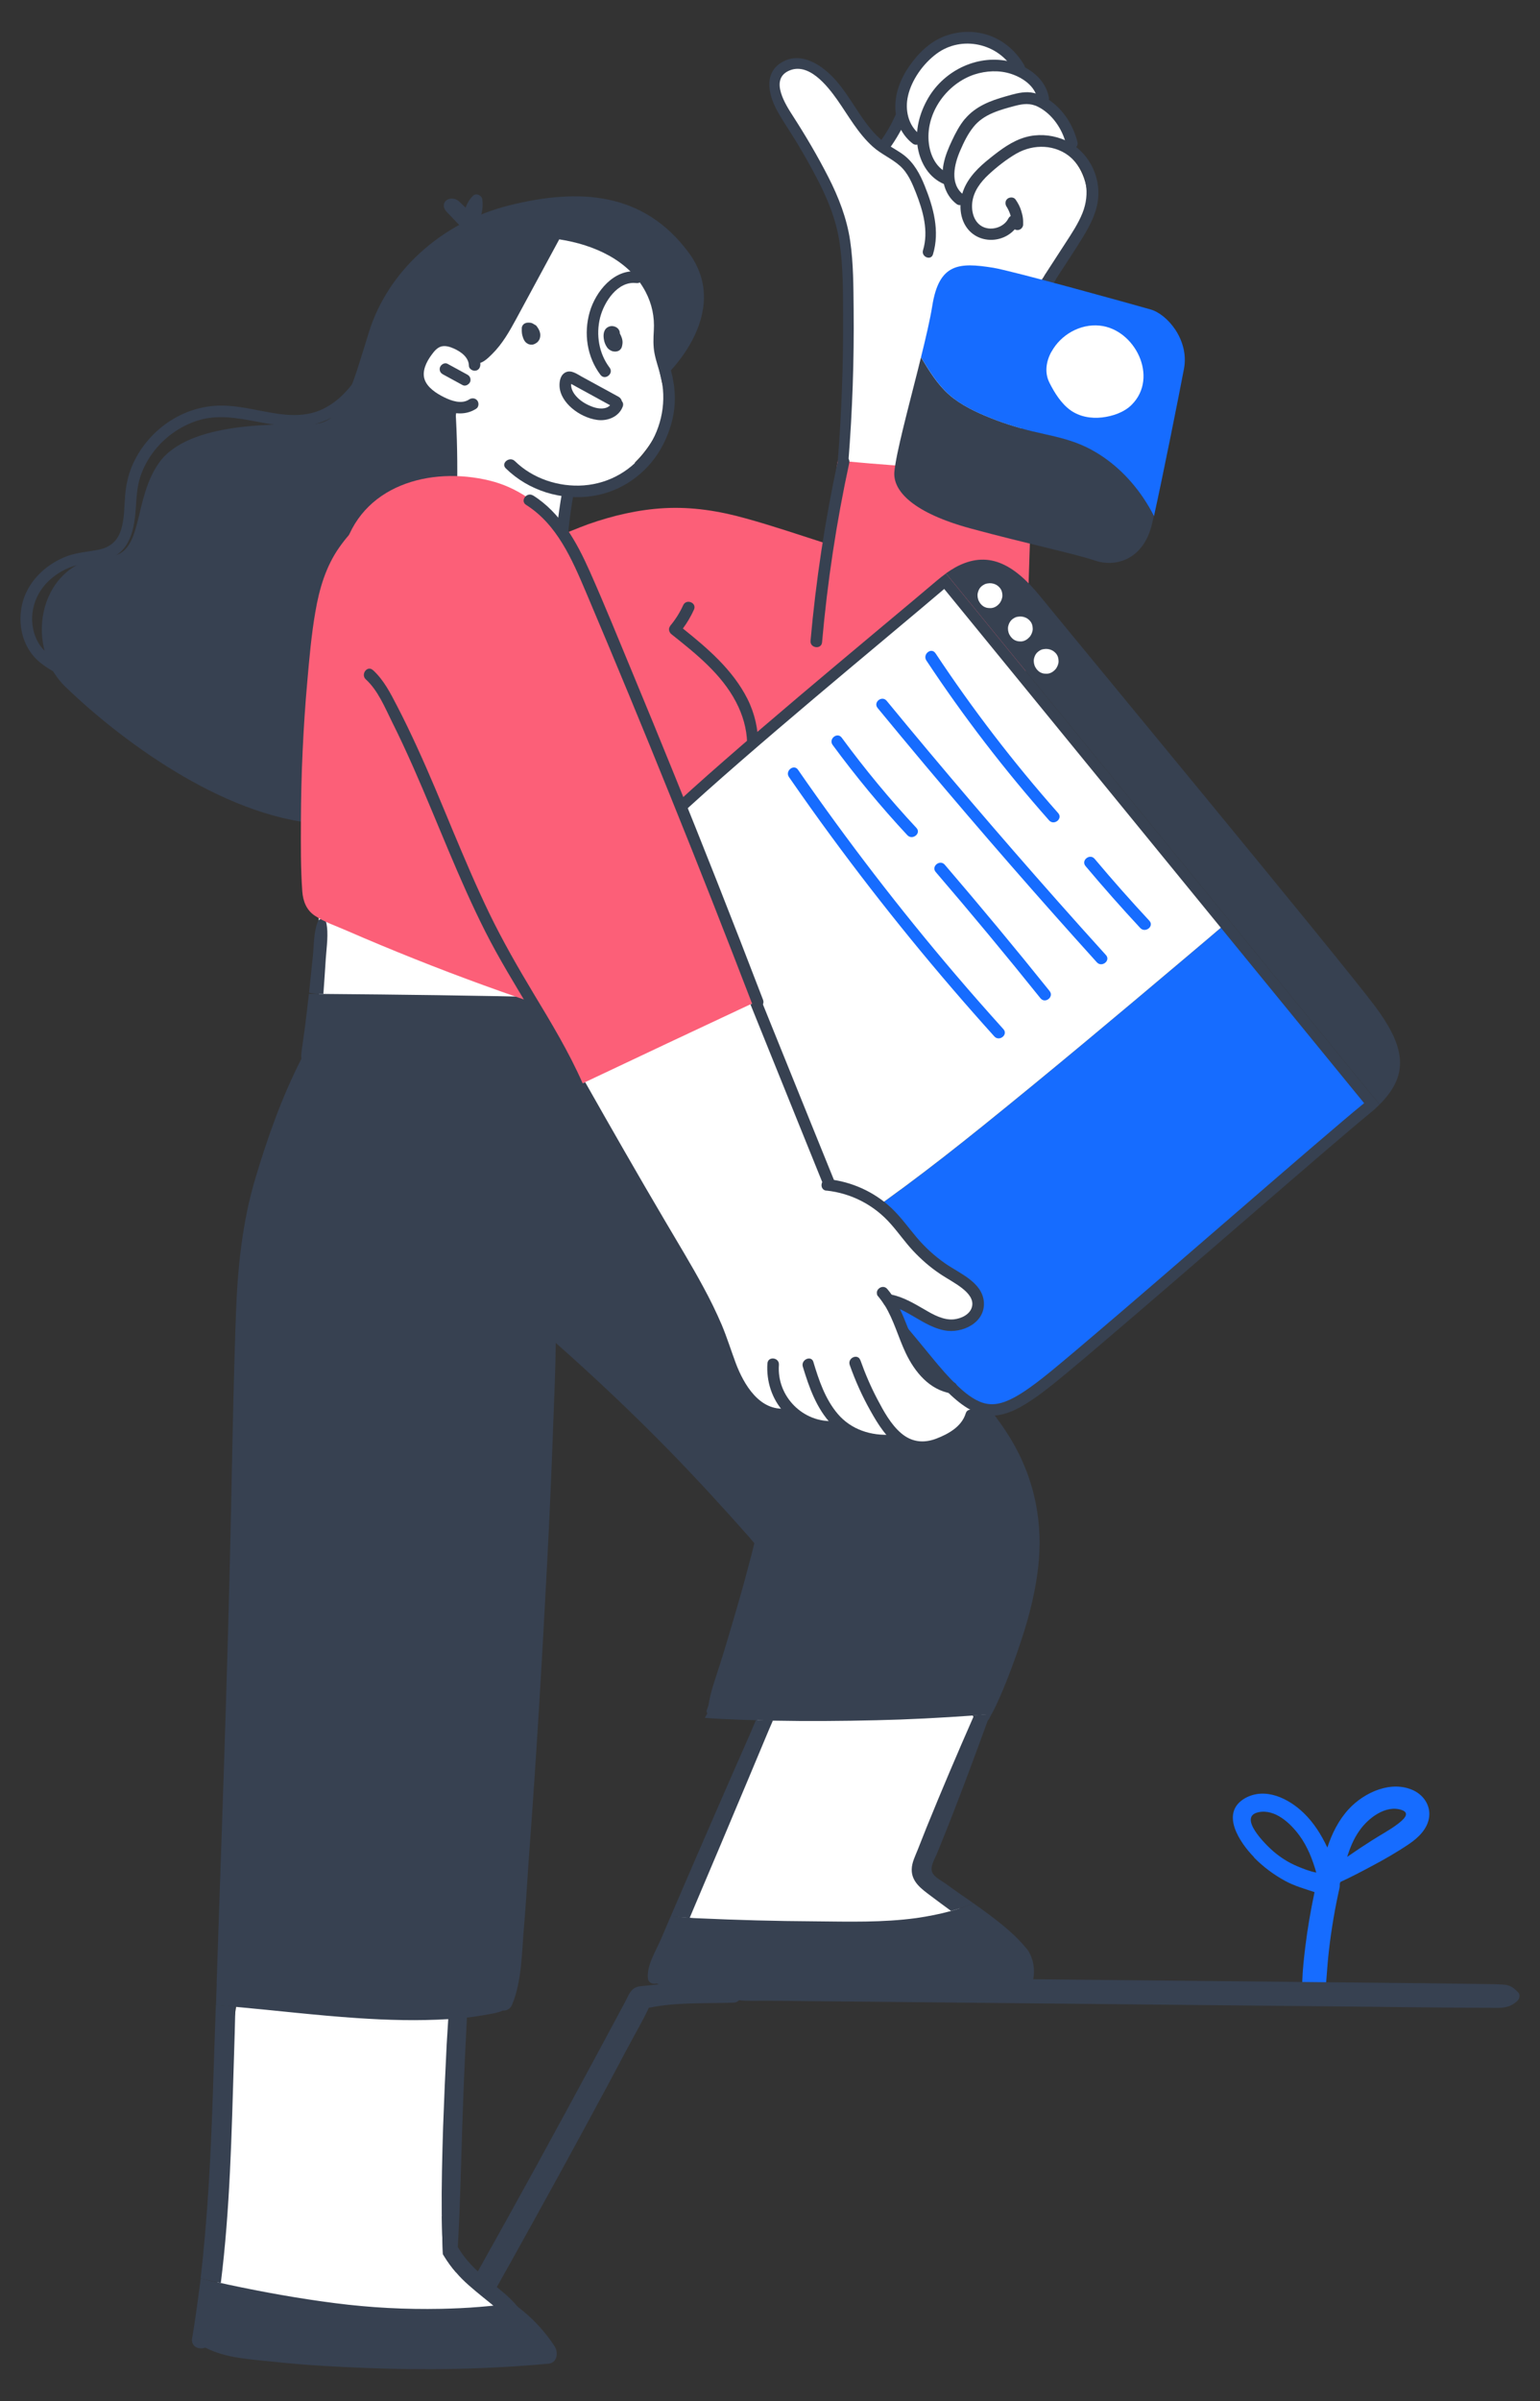 <svg xmlns="http://www.w3.org/2000/svg" id="Layer_1" viewBox="0 0 301.49 469.72"><rect x="0" y="0" width="301.49" height="469.72" fill="#333333" stroke="none"/><defs><style>.cls-1{fill:#fff;}.cls-2{fill:#fc5f78;}.cls-3{fill:#166cff;}.cls-4{fill:#374151;}</style></defs><path class="cls-3" d="M245.48,363.37c1.78,1.81,3.86,3.38,6.11,4.6,1.85,1.01,3.82,1.54,5.76,2.2-.74,3.53-1.37,7.08-1.8,10.65-.27,2.24-.53,4.51-.6,6.77-.06,1.85-.04,3.34,1.5,4.55,.45,.35,1.05,.2,1.46-.08,1.58-1.09,1.6-2.79,1.74-4.55,.16-2.01,.29-4.02,.53-6.03,.47-4.06,1.15-8.08,2.05-12.08,.06-.27,.08-.55,.06-.82,.04-.14,.08-.25,.1-.39,2.01-.92,3.98-1.95,5.89-2.97,2.6-1.37,5.19-2.85,7.61-4.49,1.81-1.23,3.61-2.97,3.9-5.27,.27-2.24-1.05-4.21-3.02-5.17-4.35-2.07-9.64,.33-12.68,3.59-2.01,2.17-3.32,4.8-4.23,7.57-1.19-2.52-2.67-4.88-4.64-6.77-2.93-2.83-7.51-5.11-11.47-2.89-5,2.87-1.03,8.7,1.76,11.55Zm18.26-.1c.57-1.81,1.29-3.57,2.4-5.13,1.68-2.42,5.13-5.11,8.27-4.04,1.87,.64,.18,2.01-.76,2.73-1.58,1.21-3.41,2.15-5.09,3.24-1.6,1.01-3.22,2.09-4.82,3.2Zm-17.35-8.74c3.24-.66,6.22,2.15,7.98,4.53,1.6,2.17,2.58,4.7,3.32,7.28-1.29-.23-2.63-.78-3.71-1.23-1.72-.72-3.26-1.7-4.66-2.89-1.5-1.29-7.12-6.81-2.93-7.69Z"></path><path class="cls-1" d="M62.37,200.13c-.02,.74,.43,1.62,1.21,1.81,14.6,3.73,29.6,5.95,44.57,7.4,3.51,.35,7.3,1.05,10.85,.82,3.1-.21,4.29-2.5,4.74-5.33,1.17-7.53,1.11-15.28,.18-22.83-.14-.98-1.25-1.23-1.97-.8-.35-.6-.8-1.15-1.31-1.64-9.93-9.33-25.42-7.47-37.87-7.12-4.06,.12-8.14,.21-12.2,.37-3.18,.12-6.3,.59-7.4,4.1-.14,.47-.25,.98-.35,1.46-.21,.25-.37,.55-.39,.98-.21,3.22-.2,6.44,.04,9.62,0,3.71,0,7.43-.1,11.16Z"></path><path class="cls-4" d="M122.37,194.49c0,.37,0,.72,.02,1.09,1.39,.04,2.77,.12,4.16,.21-.04-.49-.06-1-.1-1.48-.1-1.95-.18-3.88-.29-5.83-.08-1.01-.08-2.09-.2-3.16,.1-.21,.12-.45,0-.72-.18-.59-.27-.94-.37-1.29-.1-1.15-1.74-1.21-2.2-.21-.76,1.64-.72,3.82-.86,5.6-.16,1.95-.18,3.86-.16,5.8Z"></path><path class="cls-4" d="M63.31,194.45c.16-2.3,.33-4.6,.47-6.89,.14-2.24,.59-4.92,.08-7.1-.2-.86-1.37-.92-1.66-.12-.82,2.11-.74,4.8-.98,7.04-.23,2.28-.47,4.57-.72,6.83,.9,.21,1.85,.22,2.81,.24Z"></path><path class="cls-4" d="M87.04,455.9c8.1-14.26,16.06-28.6,23.88-43,3.84-7.08,7.69-14.19,11.49-21.31,.43-.8,.82-1.89,1.56-2.48,.76-.6,1.64-.54,2.58-.64,1.95-.23,3.9-.43,5.89-.51,2.81-.12,5.66-.02,8.45,.35,.23-.53,.68-1,1.31-1.19,2.34-.74,4.78-.47,7.22-.45l8.27,.08c5,.06,9.99,.1,14.99,.16,10.24,.1,20.51,.21,30.75,.31,20.23,.21,40.47,.41,60.7,.62,5.78,.06,11.57,.12,17.35,.18,2.89,.04,5.78,.08,8.66,.12,1.31,.02,2.63,.02,3.94,.1,1.5,.08,2.07,.47,3.12,1.52,.47,.47,.29,1.25-.12,1.66-1.76,1.72-3.71,1.37-6.03,1.37-2.77,0-5.52-.02-8.27-.04-5-.04-9.99-.1-14.99-.16-10.24-.1-20.51-.21-30.75-.31-20.23-.2-40.47-.41-60.72-.61l-17.35-.17c-2.89-.04-5.78-.06-8.68-.08-1.87-.02-3.75,.1-5.6-.1-.27,.27-.62,.45-1.03,.47-5.44,.2-11.26-.12-16.64,1.01-1.15,2.48-2.56,4.86-3.84,7.26-1.46,2.75-2.95,5.52-4.41,8.27-3.02,5.62-6.07,11.22-9.13,16.8-6.13,11.18-12.35,22.32-18.63,33.4-1.54,2.67-5.46,.02-3.96-2.63Z"></path><path class="cls-1" d="M135.45,378.34c17.44-1.17,34.97-.8,52.35,1,1.81,.18,2.93-1.81,2.24-3.33-1.5-3.34-4.88-4.14-7.88-5.64-1.68-.86-2.58-1.87-2.38-3.86,.21-2.19,1.29-4.43,2.01-6.48,1.27-3.63,2.58-7.24,4.02-10.79,3.59-5.19,6.22-10.93,8.49-16.94,.47-1.27-.49-2.28-1.56-2.46,.02-.29,.04-.62,0-.95-.06-1.03-.29-2.28-1.48-2.54-.62-.14-1.21,.12-1.52,.6-1.17-2.07-3.12-3.9-4.96-4.86-5.54-2.97-12.53-2.69-18.36-.76-4.04,1.33-7.73,3.67-10.95,6.52-.55,.14-1.05,.53-1.35,1.23-1.31,1.27-2.54,2.58-3.67,3.96-2.24,2.73-3.32,5.95-4.12,9.33-.86,3.65-1.58,7.32-2.24,11.03-.78,2.13-1.56,3.94-2.38,5.78-2.87,4.37-6.03,8.49-6.81,13.85-.43,.49-.88,.94-1.42,1.31-2.17,1.44,0,4.15,1.97,4.02Z"></path><path class="cls-1" d="M44.34,448.47c2.07,1.29,5.21,1.31,7.55,1.73,3,.55,6.01,1.08,9,1.6,12.23,2.13,25.07,4.6,37.52,3.69,1.78-.12,2.15-2.81,.74-3.67-5.44-3.36-9.64-8.82-12.43-14.63,.14-.25,.23-.55,.21-.94-.04-1.25-.04-2.52-.08-3.79,.25-1.85,.6-3.71,.84-5.52,1.11-8.57,1.5-17.27,.9-25.9-.06-.9-.37-1.19-.74-1.31,.55-4.49,.98-9,1.05-13.52,.02-1.03-1.62-1.46-1.87-.37-.08,.35-.16,.68-.23,1.04-1.05-1.23-2.46-2.15-3.92-2.77-2.69-1.13-5.8-1.39-8.68-1.84-3.53-.57-7.08-1.09-10.63-1.46-4.94-.53-11.04-1.74-14.4,2.89-1.48,2.05-2.07,4.57-2.58,6.97-.57,2.87-.98,5.76-1.25,8.66-1.09,11.82,.04,23.8-1.74,35.59-.57,3.88-3.67,10.77,.74,13.54Z"></path><path class="cls-4" d="M39.27,445.75c1.31,.29,2.65,.6,3.96,.88,1.81-14.46,2.11-29.09,2.56-43.67,.12-3.45,.21-6.93,.29-10.38-1.27-.12-2.54-.23-3.82-.35-.2,5.44-.37,10.87-.55,16.31-.41,12.43-1,24.86-2.44,37.21Z"></path><path class="cls-4" d="M86.49,433.36c.04,2.56,.1,5.09,.21,7.61,.06,.12,.14,.24,.21,.35,.72,1.17,1.48,2.24,2.38,3.26,.14-1.64,.25-3.32,.33-4.96,.47-7.9,.62-15.82,.88-23.73,.18-5.37,.39-10.75,.66-16.12l.41-8.25c.12-2.65,.49-5.23-.21-7.79-.29-1.11-1.74-1.21-2.17-.14-1.07,2.56-1.03,5.35-1.23,8.1-.18,2.75-.35,5.5-.51,8.24-.27,5.37-.51,10.75-.7,16.12-.18,5.76-.33,11.55-.27,17.31Z"></path><path class="cls-4" d="M190.41,335.58c.68,1.33,2.17,1.83,3,.98,.1-.12,.2-.23,.27-.37,.14-.27,.29-.55,.41-.82-1.13,.06-2.01,.12-2.89,.2-.16,.02-.33,.02-.49,.04-.12-.02-.23-.02-.31-.02Z"></path><path class="cls-4" d="M42.41,388.07c.33-10.11,.68-20.22,1.03-30.3,.57-16.84,1.11-33.64,1.52-50.48,.43-16.76,.62-33.52,1.23-50.28,.33-8.96,1.23-17.91,3.82-26.54,2.4-8.02,5.19-15.9,9-23.34-.1-.78,.04-1.54,.16-2.38,.18-1.23,.35-2.46,.51-3.67,.16-1.23,.29-2.42,.45-3.65,.12-1,.21-2.01,.35-3,.96,0,1.89,0,2.85,.02,14.85,.12,29.72,.31,44.57,.66,4.86,.12,9.68,.25,14.52,.47,1.39,.04,2.77,.12,4.16,.21,.04,.82,.1,1.66,.16,2.5,.2,2.52,.41,5.05,.53,7.59,4.74,4.86,14.11,15.24,17.44,18.56,3.75,3.75,7.43,7.53,11.1,11.34,7.45,7.67,14.85,15.4,22.28,23.08,6.48,6.71,13.58,13.25,18.79,21.07,5.13,7.73,7.32,16.51,6.46,25.76-.49,5.19-1.76,10.26-3.4,15.2-1.17,3.57-2.5,7.18-4,10.67-.57,1.31-1.15,2.58-1.81,3.8-1.13,.06-2.01,.12-2.89,.2-.16,.02-.33,.02-.49,.04-6.58,.47-12.88,.8-19.18,.94-6.71,.16-13.46,.21-20.22,.08-1.09-.02-2.2-.04-3.32-.08-2.24-.06-4.47-.14-6.71-.25-1.11-.06-2.22-.12-3.34-.21,.18-.29,.33-.59,.49-.88-.12-.2-.16-.39-.12-.6,.31-.82,.35-.98,.37-1.13,.45-2.85,1.52-5.56,2.32-8.16,.98-3.1,1.89-6.21,2.81-9.33,.88-3,1.74-6.01,2.52-9.01,.45-1.68,.92-3.38,1.31-5.07-.37-.41-.7-.82-1.05-1.23-4.94-5.58-9.97-11.08-15.16-16.41-7.28-7.47-14.87-14.65-22.67-21.54-.04,5.13-.29,10.26-.47,15.32-.33,9.35-.74,18.69-1.23,28.06-.98,18.69-2.07,37.39-3.47,56.06-.37,5.11-.64,10.22-1.09,15.34-.39,4.74-.43,10.26-2.28,14.67-.37,.88-1.11,1.23-1.81,1.17-1.13,.53-2.65,.68-3.79,.9-1.05,.2-2.13,.33-3.2,.47-.68,.06-1.39,.12-2.07,.2-.53,.04-1.05,.08-1.58,.1-5.97,.37-11.94,.2-17.91-.2-7.94-.53-15.86-1.48-23.79-2.2-1.27-.12-2.54-.23-3.82-.35,.04-1.4,.08-2.77,.14-4.16Z"></path><path class="cls-4" d="M178.49,365.73c-.04,2.48,1.99,3.86,3.75,5.19,1.31,.98,2.63,1.97,3.96,2.93,1.48-.41,2.95-.9,4.35-1.52-1.87-1.31-3.65-2.52-5.09-3.59-.8-.6-2.22-1.31-2.79-2.14-.78-1.13,.21-2.68,.72-3.87,1.05-2.56,2.07-5.11,3.08-7.69,2.38-6.13,4.68-12.31,6.93-18.5,.16-.41,.29-.8,.43-1.19-.88,.04-1.76,.12-2.63,.18-.16,.02-.33,.02-.49,.04-.04,.12-.1,.21-.16,.35-3.14,7.14-6.21,14.34-9.15,21.58-.59,1.46-1.15,2.93-1.74,4.39-.49,1.23-1.15,2.5-1.17,3.84Z"></path><path class="cls-4" d="M131.31,374.92c1.23,.1,2.5,.21,3.71,.29,.37-.9,.76-1.81,1.15-2.73,2.24-5.31,4.53-10.63,6.75-15.96,2.3-5.44,4.6-10.91,6.87-16.35,.49-1.19,1-2.38,1.52-3.57-1.09-.02-2.2-.04-3.32-.08-.39,.88-.76,1.78-1.13,2.65-2.34,5.29-4.66,10.6-6.97,15.9-2.36,5.44-4.72,10.85-7.06,16.29-.51,1.17-1.01,2.36-1.52,3.55Z"></path><path class="cls-4" d="M40.19,459.28c4.1,2.13,9.13,2.3,13.64,2.79,5.91,.64,11.86,.96,17.78,1.19,11.94,.47,23.86,.26,35.77-.84,1.76-.16,1.95-2.24,1.19-3.41-1.68-2.58-3.77-4.92-6.17-6.89-.92-.78-1.89-1.48-2.91-2.14,.04,.27-.04,.52-.25,.72-.27,.23-1.72,.26-2.01,.29-1.13,.12-2.26,.25-3.41,.33-2.48,.21-4.98,.31-7.47,.37-6.95,.14-13.87-.22-20.76-1.11-7.04-.9-14.01-2.15-20.94-3.63-.47-.1-.94-.21-1.4-.31-1.31-.27-2.65-.56-3.96-.88-.18,1.4-.35,2.81-.55,4.19-.33,2.5-.7,5.02-1.13,7.51-.25,1.66,1.35,2.3,2.59,1.81Z"></path><path class="cls-4" d="M126.84,387.04c.08,.88,.98,1.21,1.7,.99,2.83,1.25,6.48,.78,9.25,.88,2.87,.08,5.74,.21,8.61,.29,6.01,.18,12.02,.19,18.03,.29,12.04,.2,24.04-.21,36.06-.37,.72,0,1.46-.47,1.64-1.19,.49-1.89,.39-3.84-.45-5.6-.25-.53-.55-.96-.88-1.31-1.83-2.26-4.51-4.49-7.28-6.54-.98-.74-1.99-1.46-2.97-2.15-1.4,.62-2.87,1.11-4.35,1.52-2.3,.64-4.6,1.07-6.79,1.39-6.58,.9-13.29,.7-19.9,.64-7.65-.04-15.28-.25-22.93-.6-.53-.02-1.05-.04-1.56-.1-1.23-.08-2.48-.2-3.71-.29-.62,1.48-1.27,2.95-1.89,4.43-1,2.34-2.83,5.15-2.58,7.71Z"></path><path class="cls-4" d="M86.49,433.38c.04,2.54,.1,5.07,.21,7.59,.06,.12,.14,.24,.21,.35,.72,1.17,1.48,2.24,2.38,3.26,.74,.88,1.56,1.68,2.46,2.48,1.78,1.58,3.67,3.02,5.52,4.57,1.74,1.46,3.12,3.1,4.66,4.72,.59,.62,1.6,.14,1.48-.72-.68-4.51-5.48-7.55-8.7-10.24-1.83-1.54-3.51-3.26-4.78-5.29-.1-.16-.2-.31-.29-.47-1.23-1.99-2.19-4.12-3.16-6.24Z"></path><path class="cls-4" d="M126.21,76.79c4.67-2.57,17.29-15.6,8.65-27.32-8.84-11.99-21.53-12.69-35.13-9.3-13.6,3.38-23.83,13.17-27.44,24.61-3.6,11.44-5,18.2-11.55,18.23-6.55,.03-23.87-.56-29.61,7.53-5.24,7.39-2.86,18.04-9.95,18.34-13.38,.56-16.91,17.27-8.33,25.53,10.15,9.77,30.34,25.33,49.81,26.78,19.48,1.44,39.68-59.13,39.68-59.13l12.88-15.87,10.97-9.39Z"></path><path class="cls-1" d="M82.74,70.61c-.64,2.27,.33,4.53,2.03,6.06,.86,.79,1.92,1.39,3.03,1.75,.37,.12,1.51,.24,1.72,.63,.17,.33-.14,1.23-.19,1.58-.44,2.99-.57,6.02-.44,9.04,.11,2.84,.58,5.41,2.33,7.73,1.73,2.28,3.76,4.58,6.03,6.32,2.39,1.86,5.17,2.68,8.15,3.07,1.18,.16,2.8,.62,3.78-.32,.96-.93,.73-2.36,.68-3.57,0-.25-.02-.5-.02-.77,.02-2.3,.42-4.59,1.16-6.79,.56,.23,1.14,.31,1.71,.29,.12,.14,.27,.25,.47,.31,1.69,.51,3.18-.06,4.65-.89,1.96-1.09,3.9-2.2,5.85-3.3,.52-.3,.68-.79,.6-1.24,.61-.61,1.19-1.23,1.72-1.9,1.39-1.73,2.6-3.71,3.41-5.78,.92-2.39,.95-4.75,.37-7.23-.52-2.23-1.06-4.39-1.27-6.67-.13-1.29-.2-2.58-.31-3.86,1.65-4.27-.51-9.01-3.5-12.13-2.82-2.94-6.43-5.03-10.36-6.01-.94-.44-1.97-.82-2.94-.86-.26-.86-1.69-1.17-2.17-.1-1.07,2.42-2.19,4.83-3.32,7.23-.52-.31-1.27-.21-1.64,.5-1.82,3.5-3.64,7.02-5.47,10.54-.53,1.02-1.12,2.4-1.87,3.7-.34,.46-.67,.91-1.02,1.35-.33-.46-.96-.68-1.53-.16-.2,.18-.4,.35-.6,.53-.12,.09-.24,.2-.38,.29-.18,.11-.83,.55-1.08,.57,.08-.07-.26-.65-.29-.72-.18-.3-.38-.61-.6-.9-.92-1.15-2.26-2.06-3.76-2.15-2.31-.17-4.32,1.69-4.92,3.87Z"></path><path class="cls-1" d="M152.03,15.34c-.25,1.42,.3,2.94,.78,4.26,.55,1.49,1.3,2.93,2.09,4.32,1.72,3.06,3.57,6.06,5.36,9.08,1.73,2.92,3.7,5.84,4.73,9.09,1.01,3.14,1.25,6.58,1.56,9.85,.21,2.21,.36,4.42,.45,6.63-1.35,3.29-.65,7.1-.52,10.61,.17,4.43-.16,8.86-.51,13.26-.15,2-.32,4-.45,6.01-.1,1.6-.54,3.69,.41,5.13,.93,1.42,2.86,1.85,4.44,2.05,1.81,.23,3.66,.1,5.48,.04,1.97-.06,3.84,.13,5.77,.52,1.87,.39,3.72,.81,5.63,.97,3.54,.28,7.59,.03,10.9-1.37,3.82-1.62,3.19-6.59,2.98-10-.24-3.88-.43-7.72-.18-11.6,.41-6.67,1.75-13.24,3.93-19.56,.22-.06,.43-.17,.6-.39,3.25-3.95,6.8-8.33,7.37-13.61,.41-3.85-.78-8.11-3.97-10.49,.87-4.46-1.63-8.8-5.88-10.27,.26-1.17-.1-2.47-.86-3.42-.59-.73-1.37-1.27-2.18-1.74-.76-.44-1.59-.74-1.99-1.56-1.43-3.07-4.74-5.21-8.01-5.91-2.95-.63-6.01,.32-8.37,2.12-4.15,3.17-5.36,8.25-4.78,13.18-.97,1.55-1.95,3.1-2.92,4.65-.16,.23-.47,1.05-.75,1.16-.19,.07-.52-.22-.72-.36-.68-.49-1.32-1.02-1.92-1.6-2.36-2.27-4.16-5.06-6.22-7.57-1.75-2.15-3.82-4.33-6.39-5.53-2.16-.98-5.35-.79-5.86,2.03Z"></path><path class="cls-4" d="M152.31,21.98c1.19,2.06,2.55,4.02,3.78,6.07,1.25,2.08,2.44,4.19,3.58,6.34,2.19,4.13,4,8.37,4.69,13.04,.72,4.78,.67,9.69,.69,14.51,.05,9.41-.29,18.82-1.03,28.2,.69,.07,1.39,.13,2.07,.18,.79-9.91,1.13-19.85,1.03-29.78-.05-4.46-.03-8.99-.68-13.41-.65-4.41-2.25-8.51-4.26-12.46-2.09-4.09-4.43-8.07-6.92-11.93-1.42-2.2-4.59-7.08-.92-8.85,3.88-1.87,7.59,2.85,9.53,5.58,2.23,3.16,4.09,6.62,7.02,9.24,1.62,1.46,3.68,2.29,5.31,3.75,1.55,1.38,2.37,3.37,3.12,5.26,1.38,3.51,2.52,7.51,1.38,11.24-.39,1.3,1.57,2.09,1.95,.8,1.37-4.52,.1-9.17-1.62-13.41-.91-2.28-2.09-4.47-4.07-6-1.11-.85-2.38-1.47-3.52-2.29-.9-.65-1.71-1.38-2.44-2.2-2.76-3.09-4.56-6.89-7.26-10.02-2.6-3-6.96-6.06-10.9-3.52-3.5,2.27-2.24,6.69-.51,9.66Z"></path><path class="cls-4" d="M197.24,38.87c.48-.34,1.24-.35,1.6,.19,.47,.68,.87,1.43,1.1,2.23,.13,.43,.25,.88,.31,1.33,.06,.45,.06,.92,.05,1.4-.02,.27-.21,.58-.42,.75-.22,.17-.56,.29-.85,.23-.28-.05-.57-.18-.75-.42-.19-.26-.25-.53-.23-.85-.01-.62-.09-1.14-.23-1.64-.15-.49-.36-.97-.61-1.41-.04-.06-.09-.13-.12-.2-.17-.25-.27-.54-.24-.84,0-.29,.16-.59,.4-.76Z"></path><path class="cls-4" d="M193.78,30.97c2.1-1.68,4.35-3.39,6.98-4.13,2.31-.65,4.8-.51,7.06,.32,4.51,1.67,7.4,6.26,7.21,11.02-.11,3.07-1.58,5.87-3.16,8.43-1.78,2.89-3.69,5.72-5.53,8.57-.8,1.22-2.61-.14-1.82-1.36,1.35-2.09,2.7-4.17,4.06-6.26,1.23-1.89,2.49-3.78,3.34-5.88,1.49-3.71,.95-8.03-2.15-10.77-3.06-2.7-7.41-2.82-10.85-.83-1.92,1.12-3.78,2.59-5.4,4.09-1.56,1.45-2.93,3.28-3.18,5.45-.21,1.81,.34,3.95,2.13,4.78,1.71,.79,4.07,.06,4.93-1.64,.66-1.29,2.78-.45,2.11,.86-2.18,4.24-8.46,4.51-10.7,.17-1.03-2-.98-4.51-.2-6.56,.96-2.57,3.06-4.59,5.19-6.27Z"></path><path class="cls-4" d="M188.94,23.24c2.07-2.45,4.97-3.55,7.97-4.39,1.41-.4,2.84-.84,4.32-.81,1.56,.04,3.05,.73,4.31,1.62,2.75,1.95,4.59,4.9,5.4,8.15,.35,1.41-1.9,1.73-2.25,.33-.73-2.94-2.72-5.86-5.47-7.25-1.51-.76-2.93-.6-4.51-.18-1.48,.39-2.96,.79-4.36,1.39-1.48,.63-2.8,1.5-3.8,2.77-1.09,1.36-1.86,2.96-2.55,4.55-1.17,2.68-2.13,6.54,.6,8.65,1.16,.89-.2,2.71-1.36,1.82-2.36-1.81-3.07-4.93-2.52-7.75,.31-1.62,.94-3.14,1.65-4.63,.7-1.5,1.49-3,2.55-4.27Z"></path><path class="cls-4" d="M197.98,12.13c3.4,.89,6.72,3.31,7.36,6.94,.25,1.44-1.99,1.77-2.24,.32-.44-2.54-2.87-4.19-5.17-4.94-2.28-.75-4.88-.62-7.16,.12-5.17,1.71-9.18,6.99-9,12.53,.09,2.74,1.24,5.69,3.92,6.81,1.35,.56,.5,2.67-.86,2.11-2.91-1.22-4.6-4.03-5.14-7.06-.6-3.38,.32-6.88,2.04-9.8,3.24-5.53,9.95-8.68,16.24-7.05Z"></path><path class="cls-4" d="M178.09,12.83c1.75-2.5,4.03-4.71,6.95-5.79,2.56-.94,5.33-1.07,7.94-.32,3.21,.92,5.87,3.15,7.52,6.01,.74,1.26-1.35,2.16-2.08,.92-3.04-5.22-10.17-6.76-15.04-3.16-2.62,1.93-4.92,5.12-5.63,8.32-.6,2.67,.03,5.69,2.26,7.44,1.15,.9-.2,2.73-1.35,1.82-2.08-1.61-3.26-4.14-3.37-6.75-.13-3.1,1.06-6.01,2.8-8.5Z"></path><path class="cls-4" d="M172.41,27.58c1.18-1.66,2.04-3.15,2.87-4.98,.25-.53,.91-.89,1.48-.62,.53,.25,.89,.91,.62,1.47-.88,1.92-1.93,3.76-3.16,5.48-.34,.49-1.12,.61-1.59,.23-.47-.39-.59-1.06-.22-1.57Z"></path><path class="cls-4" d="M200.55,68.4c-.37,7.9-.56,15.81-.79,23.72,.84,.02,1.55,.01,2.28,.02,.1-3.12,.2-6.23,.3-9.35,.16-4.93,.23-9.87,.5-14.8,.24-4.54,.85-9.26,3.67-12.97,.89-1.18-.94-2.53-1.82-1.36-3.21,4.22-3.9,9.59-4.13,14.74Z"></path><path class="cls-2" d="M97.63,107.81c-.82,2.55-.1,5.07,.96,7.44,1.14,2.6,2.42,5.16,3.81,7.63,2.81,4.97,6.33,9.64,11.33,12.58,.32,.19,.64,.2,.94,.12,7.91,2.76,15.79,5.5,23.71,8.14,11.87,3.96,24.2,8.46,36.88,8.39,5.88-.03,12.53-.87,17.45-4.36,5.66-4.02,7.21-11.28,8.34-17.69,.06-.32-.01-.59-.15-.79,.18-5.46,.35-10.91,.51-16.38,.2-6.17,.39-12.34,.59-18.52,.02-.76,.05-1.5,.08-2.26-.73,0-1.45-.02-2.16-.02-11.34-.15-22.56-.74-33.75-1.79-.72-.06-1.4-.12-2.09-.19-.08,.13-.13,.28-.15,.44-.08,.6-.16,1.21-.25,1.8-.64,4.65-1.27,9.32-1.91,13.99-5.26-1.69-10.5-3.47-15.83-4.94-5.2-1.45-10.44-2.28-15.86-1.99-5.08,.28-10.1,1.45-14.88,3.13-4.51,1.61-9.06,4.15-14,3.86-.55-.04-.93,.27-1.11,.66-.5,.02-1,.02-1.52,.03-.41,.03-.83,.38-.93,.72Z"></path><path class="cls-4" d="M109.85,44.57c6.61,1.03,13.3,3.79,17.28,9.41,1.65,2.34,2.81,5.08,3.09,7.93,.15,1.57-.05,3.11-.08,4.67-.03,1.66,.44,3.23,.91,4.8,.84,2.81,1.29,5.59,.96,8.54-.33,2.83-1.29,5.55-2.72,8.02-2.84,4.84-7.67,8.22-13.22,9.09-6.17,.96-12.59-1.03-17.05-5.4-1.04-1.02,.74-2.43,1.78-1.42,3.51,3.44,8.62,5.11,13.49,4.75,5.08-.39,9.57-3,12.46-7.21,2.85-4.18,3.84-9.47,2.55-14.37-.38-1.41-.88-2.79-1.16-4.23-.29-1.5-.23-2.98-.14-4.48,.16-2.68-.36-5.2-1.61-7.58-3.27-6.23-10.16-9.21-16.81-10.25-1.44-.23-1.17-2.5,.27-2.27Z"></path><path class="cls-4" d="M118.86,64.1c.51-.39,1.2-.39,1.74-.1,.29,.16,.52,.38,.64,.69,.09,.19,.1,.35,.11,.55,.26,.51,.43,.89,.5,1.35,.07,.44,0,.87-.12,1.3-.06,.19-.17,.36-.3,.5-.21,.22-.46,.32-.76,.37-.3,.05-.58,0-.87-.08-.26-.13-.4-.19-.53-.29-.16-.13-.32-.27-.43-.45-.24-.35-.4-.7-.52-1.11-.24-.92-.31-2.09,.53-2.74Z"></path><path class="cls-4" d="M102.8,63.25c.12-.06,.27-.09,.4-.12,.44-.02,.65-.01,.94,.09,.13,.04,.25,.12,.37,.2,.28,.14,.46,.25,.57,.41,.2,.28,.39,.56,.52,.89,.07,.2,.14,.4,.16,.61,.03,.32,0,.57-.08,.87-.05,.18-.15,.36-.26,.5-.08,.12-.19,.21-.28,.3-.36,.26-.6,.37-.88,.42-.18,0-.3,.01-.41,0-.17-.03-.29-.06-.4-.1-.06-.02-.12-.07-.18-.1-.07-.04-.13-.07-.18-.11-.12-.1-.25-.21-.34-.34-.13-.19-.24-.39-.32-.61-.13-.35-.23-.71-.26-1.07-.03-.22-.02-.45-.02-.68,0-.07,0-.13,0-.2,0-.41,.27-.79,.65-.97Z"></path><path class="cls-4" d="M124.84,53.12c1.45,.18,1.17,2.44-.28,2.26-3.63-.45-6.3,3.69-7.07,6.73-.85,3.35-.25,7.04,1.85,9.81,.88,1.16-.89,2.58-1.78,1.42-2.65-3.5-3.32-8.12-2.11-12.3,1.15-4,4.76-8.48,9.38-7.92Z"></path><path class="cls-4" d="M110.76,72.83c1.1-.52,2.25,.38,3.17,.88,2.37,1.29,4.74,2.59,7.11,3.88,.35,.19,.61,.49,.68,.85,.24,.28,.37,.66,.19,1.12-.76,2-2.99,2.87-5,2.59-1.78-.24-3.6-1.13-4.96-2.3-1.27-1.1-2.32-2.57-2.41-4.29-.04-1.02,.19-2.24,1.21-2.73Zm2.28,4.95c.87,.86,1.98,1.47,3.12,1.86,1.03,.36,2.5,.49,3.28-.36l-4.16-2.28c-.8-.43-1.61-.87-2.4-1.31-.36-.2-.7-.4-1.07-.58-.07,.98,.49,1.93,1.23,2.66Z"></path><path class="cls-4" d="M82.28,68.63c.72-1.11,1.64-2.21,2.85-2.78,1.2-.57,2.56-.45,3.79-.07,2.35,.74,5.08,2.77,5.12,5.46,.01,.62-.3,1.19-.96,1.28-.55,.08-1.28-.35-1.28-.96-.03-1.66-1.55-2.75-2.94-3.37-.74-.33-1.6-.61-2.42-.42-.89,.22-1.52,1.05-2.03,1.76-.93,1.28-1.81,3.04-1.3,4.66,.54,1.66,2.38,2.81,3.86,3.54,1.42,.7,3.39,1.39,4.86,.43,.5-.34,1.19-.32,1.6,.19,.36,.44,.33,1.26-.19,1.6-1.99,1.31-4.36,1.1-6.48,.2-2.16-.92-4.57-2.46-5.58-4.66-1.04-2.31-.2-4.87,1.09-6.85Z"></path><path class="cls-4" d="M87.62,71.18l3.78,2.06c.27,.15,.49,.31,.62,.6,.11,.26,.13,.62,.02,.88-.24,.51-.92,.92-1.47,.62l-3.78-2.06c-.27-.15-.49-.31-.62-.6-.11-.26-.13-.62-.01-.88,.22-.52,.91-.93,1.47-.62Z"></path><path class="cls-4" d="M93,68.53c.26-.08,.48-.09,.7-.04,.32-.25,.53-.41,.72-.58,.4-.36,.79-.75,1.14-1.16,.7-.81,1.32-1.7,1.89-2.62,1.26-2.03,2.35-4.19,3.49-6.29l7.19-13.27c.69-1.27,2.81-.43,2.11,.86-3.07,5.66-6.12,11.33-9.2,17-1.33,2.45-2.71,4.88-4.71,6.85-.78,.77-2.07,2.12-3.3,1.73-1.15-.41-1.25-2.12-.04-2.48Z"></path><path class="cls-4" d="M112.3,96.56c-.87,4.78-1.35,9.62-1.44,14.47-.02,.62-.7,1.06-1.26,.99-.67-.09-1-.66-.99-1.26,.09-4.85,.57-9.69,1.44-14.47,.26-1.43,2.51-1.17,2.25,.28Z"></path><path class="cls-4" d="M89.14,79.66c.36,5.62,.46,11.26,.33,16.89-.02,.62-.71,1.06-1.26,.99-.65-.08-1-.66-.99-1.26,.13-5.43,.03-10.86-.32-16.29-.11-1.44,2.15-1.78,2.24-.32Z"></path><path class="cls-2" d="M61.75,119.63c-.78,4.48-1.18,9.04-1.58,13.57-.41,4.55-.71,9.11-.92,13.68-.22,4.62-.32,9.25-.34,13.88-.01,4.52-.06,9.1,.27,13.63,.15,1.93,.81,3.67,2.48,4.77,1.89,1.25,4.18,2.01,6.25,2.92,4.39,1.91,8.8,3.74,13.23,5.51,9,3.59,18.1,6.89,27.3,9.92,.39,.12,.71,.05,.98-.12,2.22,.45,4.4-.15,5.98-1.93,.86-.97,1.44-2.17,1.99-3.34,.65-1.39,1.3-2.8,1.97-4.19,1.38-2.9,2.79-5.77,4.24-8.63,.74-1.46,1.48-2.92,2.26-4.36,.34-.65,.63-1.33,1.03-1.94,.1-.16,.21-.34,.36-.47,.22-.08,.36-.12,.49-.17,.52,.21,.97-.04,1.19-.44,1.39-.52,2.78-1.08,4.14-1.7,3.91-1.79,7.38-4.23,9.86-7.8,2.49-3.58,4.04-7.81,5.1-12.02,1.05-4.2,1.04-8.39-.05-12.59-1.03-3.96-2.48-7.95-4.77-11.38-2.51-3.78-6.2-5.99-10.16-8.01-4.27-2.18-8.52-4.43-12.6-6.94-4.06-2.51-7.86-5.35-11.6-8.29-3.55-2.8-7.21-5.58-11.37-7.42-3.72-1.64-7.85-2.5-11.89-1.86-3.72,.59-7.17,2.31-10.23,4.46-3.36,2.38-6.55,5.31-8.91,8.68-2.65,3.74-3.94,8.14-4.7,12.6Z"></path><path class="cls-4" d="M131.19,122.46c1.04-1.25,1.89-2.59,2.56-4.06,.61-1.33,2.71-.49,2.11,.86-.6,1.32-1.32,2.56-2.17,3.7,4.88,3.91,9.75,8.07,12.62,13.73,2.95,5.84,2.54,12.15,.63,18.23-.44,1.39-2.55,.54-2.11-.85,.88-2.79,1.51-5.74,1.44-8.69-.07-2.83-.87-5.55-2.18-8.05-2.88-5.51-7.89-9.47-12.66-13.27-.45-.36-.64-1.1-.22-1.59Z"></path><path class="cls-1" d="M173.93,276.85c.12,3.76,4.1,6.01,7.51,5.56,.98-.14,1.87-.42,2.7-.83,1.15,.13,2.35-.2,3.38-.87,1.89-1.24,2.93-3.7,3.51-5.81,.13-.22,.16-.44,.14-.64,.12-.73,.04-1.47-.46-2.07-.76-.9-1.95-.71-2.99-.78-1.08-.1-2.15-.3-3.18-.65-.94-.32-1.86-.72-2.84-.96-1.97-.49-3.83,.07-5.27,1.5-1.42,1.44-2.59,3.48-2.51,5.56Z"></path><path class="cls-4" d="M180.31,69.88c-.21,.87-.44,1.77-.66,2.66-1.96,7.75-4.19,16.05-4.55,19.68-.39,3.87,3.79,8.15,14.94,11.17,10.84,2.94,20.44,4.95,24.37,6.29,3.64,1.24,8.68,.09,10.71-5.77,.18-.49,.33-1,.45-1.55,.11-.44,.21-.92,.32-1.42-.62-1.19-1.29-2.36-2.04-3.48-2.82-4.21-6.63-7.78-11.21-10.01-2.61-1.27-5.43-1.95-8.26-2.57-3.1-.68-6.15-1.5-9.14-2.61-2.99-1.13-6.02-2.42-8.58-4.36-2.41-1.83-4.09-4.3-5.65-6.86-.23-.37-.46-.78-.71-1.17Z"></path><path class="cls-3" d="M182.51,59.86c-.41,2.57-1.24,6.13-2.2,10.02,.25,.4,.48,.8,.73,1.2,1.56,2.55,3.24,5.02,5.65,6.86,2.56,1.95,5.59,3.23,8.58,4.36,2.98,1.11,6.03,1.94,9.14,2.61,2.82,.62,5.65,1.3,8.26,2.57,4.57,2.22,8.39,5.8,11.21,10.01,.75,1.12,1.42,2.27,2.04,3.48,1.73-7.84,4.87-23.52,5.87-28.82,1.06-5.65-3.27-10.67-6.51-11.6-3.23-.93-27.2-7.59-30.86-8.17-6.65-1.06-10.58-.91-11.91,7.48Z"></path><path class="cls-3" d="M161.6,242.93c8.1,9.63,15.33,18.11,19.2,22.88,10.46,12.86,14.56,12.54,26.04,3.2,1.34-1.09,3.06-2.52,5.08-4.23,.86-.72,1.78-1.5,2.75-2.33,16.24-13.8,45.69-39.5,52.24-44.83,.76-.62,1.44-1.23,2.05-1.82-9.61-11.76-19.21-23.51-28.81-35.25-2.64,2.23-5.27,4.47-7.9,6.7-13.27,11.18-26.55,22.34-40.06,33.22-9.86,7.93-19.94,15.64-30.59,22.47Z"></path><path class="cls-1" d="M124.42,196.74c7.13,10.32,23.46,29.88,37.18,46.17,10.65-6.83,20.73-14.53,30.59-22.46,13.51-10.88,26.81-22.04,40.06-33.22,2.64-2.23,5.28-4.46,7.9-6.7-.55-.68-1.1-1.35-1.66-2.04l-53.2-65.1c-.6,.43-1.22,.91-1.85,1.44-2.4,2.07-6.05,5.11-10.39,8.73-.76,.65-1.57,1.3-2.36,1.99-17.07,14.26-42.3,35.48-46.43,41.37-5.41,7.75-11.19,13.39,.15,29.8Z"></path><path class="cls-4" d="M123.26,166.5c4.2-5.98,29.8-27.5,47.11-41.98,.82-.69,1.63-1.36,2.4-2.01,4.4-3.67,8.1-6.77,10.55-8.85,.63-.54,1.27-1.03,1.87-1.47l53.98,66.07c10.3,12.61,20.61,25.22,30.91,37.83-.63,.62-1.31,1.24-2.07,1.85-6.65,5.4-36.53,31.49-53.02,45.49-.98,.84-1.91,1.62-2.79,2.37-2.06,1.73-3.81,3.19-5.16,4.29-7.59,6.18-12.01,8.46-17.09,5.7-2.72-1.48-5.63-4.4-9.33-8.94-10.61-13.06-45.71-53.43-57.22-70.09-11.52-16.68-5.65-22.4-.15-30.26Zm1.96,28.99c8.18,11.84,28.43,35.83,43.21,53.33,5.84,6.92,10.88,12.89,13.91,16.62,3.71,4.56,6.39,7.16,8.67,8.39,3.68,2,6.97,.78,14.64-5.48,1.25-1.02,2.92-2.41,5.13-4.28,.72-.6,1.46-1.24,2.25-1.91l.53-.45c7.51-6.37,17.63-15.11,27.41-23.57,11.31-9.78,22-19,25.65-21.96,.15-.12,.29-.25,.44-.36-4.71-5.76-9.42-11.53-14.13-17.29-5.15-6.31-10.31-12.6-15.46-18.91l-52.62-64.4c-2.5,2.13-6.14,5.19-10.64,8.95-.41,.35-.83,.7-1.25,1.05-.38,.32-.77,.64-1.16,.97-13.8,11.55-42.52,35.58-46.72,41.55-.39,.56-.78,1.11-1.17,1.65-4.94,6.88-8.51,11.87,1.32,26.08Z"></path><path class="cls-4" d="M185.19,112.17l53.98,66.08c10.3,12.61,20.61,25.22,30.91,37.83,.56-.55,1.06-1.11,1.5-1.67,4.13-5.17,3.05-10.31-2.45-17.64-6.73-8.99-59.1-72.26-65.47-80.09-5.34-6.55-10.38-9.07-16.6-5.7-.6,.34-1.23,.74-1.88,1.19Z"></path><path class="cls-1" d="M113.71,210.18c.67,2.24,1.52,4.43,2.48,6.57,2.38,5.33,5.47,10.29,8.64,15.19l.26,.59c.12,.27,.28,.44,.47,.55,1.17,1.8,2.35,3.6,3.5,5.41,5,7.85,9.18,16.1,12.15,24.92,.12,.32,.3,.51,.53,.61,1.78,5.36,4.78,10.89,10.92,11.69,.54,.08,1.1-.35,1.26-.85,.13-.11,.25-.21,.38-.32,1.36,1.56,3.12,2.77,5.09,3.45,1.23,.42,3.24,.73,4.51,.08,1.51,2.01,3.64,3.49,6.14,4.07,1.39,.32,3,.34,4.17-.58,2.5-4.11,4.91-8.17,7.28-12.24-1.26-1.67-2.12-3.83-2.89-5.6-1.5-3.42-3.01-6.83-4.51-10.27,2.44,1.02,4.88,2.03,7.32,3.04,.04,.05,.08,.09,.13,.13,1.49,1.29,3.2,2.47,5.26,2.34,1.52-.09,2.98-1.01,3.47-2.5,.92-2.82-1.7-5.65-3.71-7.25-1.44-1.15-3.29-1.53-4.66-2.78-1.39-1.25-2.47-2.86-3.68-4.27-4.28-5.04-9.7-9.95-16.54-10.59-.88-1.7-1.68-3.46-2.4-5.25-.17-1.5-.7-2.91-1.56-4.19-.13-.19-.28-.31-.43-.38-2.2-6.14-4.38-12.29-6.57-18.43-.61-1.72-1.22-3.43-1.83-5.14-.54-1.52-1.22-2.6-2.88-2.98-2.97-.67-6.19-.57-9.19-.22-3.08,.37-6.11,1.14-9.07,2.09-2.97,.94-6.01,1.96-8.68,3.6-1.46,.88-2.8,2.02-3.75,3.41-.26-.14-.58-.16-.94,.01-2.42,1.21-1.28,4.18-.7,6.11Z"></path><path class="cls-4" d="M161.79,232.92c4.91,.52,9.4,2.86,12.64,6.58,1.48,1.67,2.76,3.52,4.29,5.16,1.57,1.68,3.32,3.22,5.23,4.5,1.48,1.01,3.08,1.8,4.48,2.92,1.06,.84,2.23,2.08,1.86,3.56-.37,1.53-2.12,2.32-3.54,2.47-2.05,.21-4.07-.93-5.76-1.93-2.06-1.19-4.19-2.45-6.46-2.9-.93-.19-1.88-.24-2.85-.08,.05,.13,.12,.27,.23,.38,.47,.56,.89,1.14,1.26,1.75,1.02,.05,2.04,.36,3.01,.8,.56,.23,1.09,.51,1.58,.79,2.29,1.26,4.45,2.81,7.07,3.34,3.53,.71,8.13-1.5,7.78-5.6-.35-3.88-4.85-5.57-7.6-7.51-2.08-1.45-3.95-3.17-5.58-5.1-1.61-1.91-3.05-3.94-4.87-5.67-3.4-3.22-7.85-5.22-12.49-5.7-1.45-.14-1.73,2.11-.28,2.26Z"></path><path class="cls-4" d="M171.7,253.21c.05,.13,.12,.27,.23,.38,.47,.56,.89,1.14,1.26,1.75,1.8,2.9,2.67,6.31,4.14,9.39,1.76,3.68,4.61,7.16,8.85,7.87,1.44,.24,1.72-2.02,.28-2.25-3.96-.66-6.27-4.54-7.68-7.94-.87-2.09-1.6-4.25-2.59-6.28-.48-.99-1.01-1.94-1.64-2.86-.26-.37-.54-.74-.85-1.1-.84-.98-2.34,.02-1.99,1.04Z"></path><path class="cls-4" d="M168.44,266.1c.93,2.63,2.03,5.18,3.32,7.64,1.24,2.35,2.61,4.88,4.64,6.63,2.04,1.75,4.38,2.03,6.87,1.09,2.39-.91,5-2.36,5.79-4.95,.43-1.4,2.52-.55,2.11,.86-.89,2.97-3.71,4.79-6.42,5.95-2.8,1.19-5.77,1.43-8.45-.2-2.68-1.63-4.4-4.46-5.89-7.12-1.62-2.87-2.97-5.88-4.06-8.97-.47-1.38,1.6-2.3,2.08-.92Z"></path><path class="cls-4" d="M159.24,266.46c1.07,3.56,2.32,7.27,4.76,10.14,2.64,3.11,6.58,4.35,10.58,4.06,1.45-.1,1.78,2.15,.33,2.25-4.51,.33-8.89-.93-12.07-4.22-2.98-3.09-4.45-7.3-5.67-11.32-.42-1.37,1.66-2.3,2.08-.91Z"></path><path class="cls-4" d="M152.49,267.02c-.46,6.14,4.72,11.4,10.88,10.98,1.45-.1,1.79,2.15,.34,2.25-3.83,.26-7.61-1.15-10.23-3.98-2.36-2.55-3.48-6.08-3.24-9.53,.1-1.47,2.36-1.19,2.25,.28Z"></path><path class="cls-4" d="M112.51,212.68c3.55,6.29,7.13,12.56,10.77,18.81,2.62,4.51,5.27,9.01,7.92,13.49,2.55,4.33,5.1,8.68,7.19,13.25,1.03,2.25,1.9,4.55,2.71,6.89,.77,2.25,1.56,4.5,2.77,6.56,2.16,3.65,5.97,6.64,10.42,6.11,1.46-.17,1.12-2.43-.33-2.25-5.24,.63-8.35-4.7-9.92-8.87-.93-2.49-1.71-5.02-2.74-7.47-1.08-2.52-2.28-4.98-3.59-7.38-2.37-4.4-5.01-8.69-7.54-13.01-2.67-4.53-5.31-9.06-7.93-13.63-2.57-4.47-5.13-8.96-7.68-13.47-.69,.34-1.36,.66-2.05,.98Z"></path><path class="cls-4" d="M146.92,196.49c7.95,19.72,14.46,35.75,14.61,36.14l2.11-.86c-.16-.39-6.7-16.49-14.67-36.24-.68,.31-1.37,.64-2.05,.96Z"></path><path class="cls-2" d="M67.24,107.78c-4.23,16.33,7.81,34.95,8.33,35.74,5.44,10.59,10.89,21.18,16.47,31.73,6.3,11.89,12.74,23.72,19.33,35.46,.37,.65,.75,1.32,1.12,1.98,.68-.33,1.35-.65,2.04-.97,10.78-5.1,21.56-10.18,32.36-15.23,.68-.33,1.37-.64,2.06-.96-.29-.7-.56-1.4-.85-2.12-11.68-28.94-26.02-64.66-28.1-70.62-5.79-16.58-13.9-26.25-24.11-28.76-11.7-2.87-25.32,.92-28.65,13.76Z"></path><path class="cls-4" d="M88.49,38.85c.53,.01,1.06,.24,1.45,.62,.4,.38,.81,.78,1.22,1.16,.28-.86,.78-1.67,1.44-2.33,.63-.62,1.74-.07,1.83,.72,.22,1.84-.21,3.68-1.2,5.22,.25,.27,.5,.52,.74,.78,.41,.43,.29,1.26-.19,1.6-.53,.39-1.16,.29-1.6-.19-.92-.98-1.85-1.95-2.77-2.93-.44-.47-.9-.94-1.34-1.41-.5-.53-1.18-1.06-1.19-1.85,0-.89,.77-1.41,1.6-1.39Z"></path><path class="cls-4" d="M13.11,108.81c2.04-.75,4.15-.86,6.25-1.28,2.18-.45,3.64-1.69,4.32-3.82,.7-2.17,.63-4.53,.82-6.77,.16-1.98,.57-3.91,1.34-5.75,1.44-3.42,3.92-6.42,6.98-8.52,3.13-2.15,6.78-3.34,10.58-3.32,4.23,.01,8.28,1.39,12.46,1.77,2.28,.2,4.57,.05,6.69-.81,1.95-.8,3.67-2.09,5.11-3.64,3.12-3.35,5.12-7.59,6.95-11.74,.6-1.33,2.7-.5,2.11,.86-3,6.77-6.95,14.84-14.67,17.08-7.84,2.27-15.67-3.09-23.46-.56-3.43,1.12-6.46,3.31-8.62,6.19-1.07,1.44-1.92,3.03-2.49,4.74-.63,1.91-.74,3.9-.87,5.91-.27,4.14-1.02,8.81-5.56,10.27-1.93,.63-3.97,.61-5.92,1.12-2.03,.52-3.92,1.56-5.45,2.97-3.29,2.98-4.42,7.89-2.35,11.9,1.24,2.41,3.64,3.71,5.96,4.87,2.69,1.33,5.38,2.65,8.07,3.98,1.31,.64,.46,2.76-.86,2.11-2.48-1.22-4.94-2.44-7.42-3.66-2.27-1.12-4.58-2.25-6.32-4.13-2.68-2.94-3.35-7.32-2.24-11.07,1.22-4.09,4.69-7.25,8.6-8.7Z"></path><path class="cls-1" d="M205.85,68.79c-1.05,1.9-1.4,4.11-.39,6.1,.99,1.96,2.28,4.04,4.09,5.35,1.79,1.29,4.04,1.67,6.18,1.43,2.06-.23,4.36-1,5.84-2.5,5.34-5.36,.6-14.8-6.3-15.47-3.8-.38-7.59,1.78-9.41,5.1Z"></path><path class="cls-1" d="M203.62,127.23c.22-.13,.48-.21,.73-.24,.25-.05,.52-.05,.77-.02,.24,.03,.5,.1,.72,.2,.34,.15,.56,.33,.82,.59,.05,.06,.11,.12,.15,.18,.1,.14,.19,.29,.26,.46,.13,.35,.16,.64,.17,1.01,0,.27-.08,.54-.17,.78-.06,.17-.16,.32-.24,.47-.04,.08-.1,.16-.16,.23-.41,.48-.96,.86-1.62,.91-.11,.01-.22,0-.33,0-.18,0-.35-.02-.53-.06-.31-.08-.6-.21-.85-.42-.29-.25-.49-.5-.66-.82-.26-.46-.36-1.1-.26-1.61,.08-.36,.2-.68,.42-.99,.23-.31,.49-.49,.78-.67Z"></path><path class="cls-1" d="M198.57,120.89c.21-.13,.48-.21,.73-.24,.25-.05,.52-.05,.77-.02,.24,.03,.5,.1,.72,.2,.34,.15,.56,.33,.81,.59,.05,.06,.11,.12,.15,.18,.1,.14,.19,.29,.26,.46,.13,.35,.16,.64,.17,1.01,0,.27-.08,.54-.17,.79-.06,.17-.16,.32-.24,.47-.04,.08-.1,.16-.16,.23-.41,.48-.96,.86-1.6,.92-.11,.01-.22,0-.33,0-.18,0-.35-.02-.53-.06-.31-.08-.6-.21-.85-.42-.29-.25-.49-.5-.67-.83-.26-.46-.36-1.1-.26-1.61,.08-.36,.2-.68,.42-.99,.23-.32,.48-.51,.79-.68Z"></path><path class="cls-1" d="M191.86,115.02c.21-.29,.47-.47,.77-.64,.22-.13,.48-.21,.73-.24,.25-.05,.52-.05,.77-.02,.24,.03,.5,.1,.72,.2,.34,.15,.56,.33,.81,.59,.06,.06,.11,.12,.15,.18,.1,.14,.19,.29,.26,.46,.13,.35,.17,.65,.17,1.01,0,.27-.08,.54-.17,.79-.06,.17-.16,.32-.24,.47-.04,.08-.1,.16-.16,.23-.4,.48-.96,.86-1.62,.91-.11,.01-.22,0-.33,0-.18,0-.36-.02-.54-.06-.31-.08-.6-.21-.85-.42-.29-.24-.49-.5-.66-.82-.26-.46-.36-1.1-.26-1.61,.1-.4,.22-.72,.44-1.03Z"></path><path class="cls-3" d="M214.3,168.02c3.47,4.13,7.04,8.16,10.71,12.11,1,1.07-.78,2.48-1.78,1.42-3.67-3.95-7.24-7.98-10.71-12.11-.94-1.13,.84-2.53,1.78-1.42Z"></path><path class="cls-3" d="M183.14,127.79c7.27,10.97,15.3,21.43,24.02,31.28,.97,1.1-.81,2.51-1.78,1.42-8.72-9.85-16.76-20.3-24.02-31.27-.8-1.22,.96-2.65,1.78-1.42Z"></path><path class="cls-3" d="M173.59,137.11c10.85,13.19,21.94,26.17,33.26,38.95,3.2,3.62,6.42,7.2,9.66,10.78,.98,1.09-.81,2.5-1.78,1.42-11.45-12.66-22.67-25.54-33.66-38.61-3.11-3.7-6.18-7.41-9.25-11.13-.94-1.13,.84-2.54,1.77-1.41Z"></path><path class="cls-3" d="M184.97,169.18c6.97,8.13,13.81,16.35,20.51,24.7,.92,1.14-.86,2.55-1.78,1.42-6.7-8.35-13.54-16.58-20.51-24.7-.95-1.11,.84-2.53,1.78-1.42Z"></path><path class="cls-3" d="M164.79,144.32c4.53,6.16,9.41,12.06,14.62,17.65,1,1.07-.78,2.48-1.78,1.42-5.22-5.6-10.08-11.49-14.62-17.65-.86-1.18,.92-2.6,1.78-1.42Z"></path><path class="cls-3" d="M156.24,150.61c9.58,13.83,19.85,27.19,30.77,39.99,3.09,3.63,6.24,7.2,9.43,10.74,.98,1.09-.81,2.5-1.78,1.42-11.27-12.49-21.93-25.54-31.9-39.1-2.83-3.84-5.59-7.73-8.3-11.64-.83-1.19,.95-2.63,1.78-1.42Z"></path><path class="cls-4" d="M73.01,131.09c2.14,1.95,3.43,4.53,4.75,7.07,1.37,2.64,2.65,5.31,3.89,8.01,2.46,5.35,4.7,10.8,6.96,16.24,2.3,5.48,4.61,10.96,7.2,16.31,2.6,5.36,5.55,10.49,8.62,15.6,3.45,5.72,6.92,11.45,9.62,17.57,.59,1.34-1.49,2.26-2.09,.92-4.71-10.68-11.69-20.15-16.95-30.56-5.29-10.46-9.38-21.48-14.12-32.19-1.32-2.97-2.68-5.92-4.15-8.85-1.4-2.82-2.74-6.13-5.12-8.3-1.07-.97,.29-2.81,1.37-1.82Z"></path><path class="cls-4" d="M104.37,96.93c5.39,3.4,8.55,9.15,11.08,14.83,2.91,6.53,5.59,13.17,8.33,19.76,5.64,13.57,11.16,27.19,16.56,40.85,3.05,7.73,6.07,15.47,9.04,23.22,.52,1.36-1.56,2.28-2.08,.92-5.21-13.54-10.51-27.04-15.96-40.49-5.42-13.45-10.98-26.86-16.64-40.21-2.7-6.35-5.63-13.21-11.71-17.04-1.23-.79,.14-2.6,1.37-1.83Z"></path><path class="cls-4" d="M166.26,90.57c-2.51,11.57-4.28,23.28-5.32,35.08-.12,1.46-2.38,1.18-2.26-.28,1.05-11.79,2.83-23.51,5.32-35.08,.31-1.42,2.57-1.15,2.26,.28Z"></path></svg>